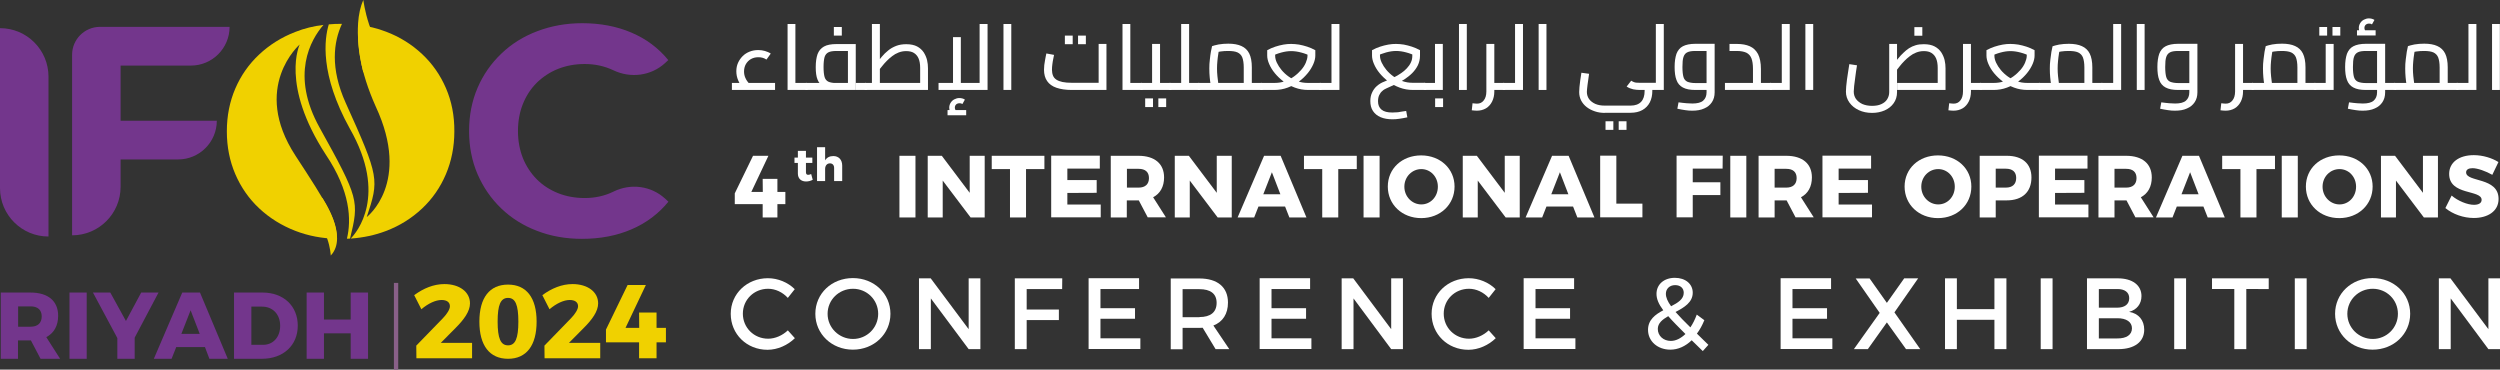 <?xml version="1.0" encoding="utf-8"?>
<!-- Generator: Adobe Illustrator 25.2.3, SVG Export Plug-In . SVG Version: 6.00 Build 0)  -->
<svg version="1.2" baseProfile="tiny" id="Layer_1" xmlns="http://www.w3.org/2000/svg" xmlns:xlink="http://www.w3.org/1999/xlink"
	 x="0px" y="0px" viewBox="0 0 1917.6 283.5" overflow="visible" xml:space="preserve">
<rect x="0" y="0" width="1917.6" height="283.5" fill="#333333" stroke="none"/>
<g>
	<g>
		<g>
			<path fill="#73368C" d="M0,144.3V21.6c20.6,0,37.2,16.7,37.2,37.2v122.6C16.7,181.5,0,164.8,0,144.3"/>
			<path fill="#73368C" d="M55.3,180.5L55.3,180.5V42c0-11.8,9.6-21.4,21.4-21.4h99.4c0,16.4-13.3,29.7-29.7,29.7H92.5v93
				C92.5,163.8,75.9,180.5,55.3,180.5 M89.6,92.6h76.7c0,16.4-13.3,29.7-29.7,29.7h-47V92.6z"/>
			<path fill="#73368C" d="M446.4,183.2c-12.3,0-23.8-2-34.4-6.1c-10.6-4-19.8-9.8-27.5-17.2c-7.8-7.5-13.8-16.2-18.2-26.3
				c-4.3-10-6.5-21.1-6.5-33.1c0-12,2.2-23.1,6.5-33.1c4.3-10,10.4-18.8,18.3-26.3c7.8-7.5,17-13.2,27.6-17.2
				c10.6-4,22-6.1,34.4-6.1c13.9,0,26.4,2.4,37.7,7.2c11.3,4.8,20.7,11.8,28.3,21.1l-2.5,2.3c-10.7,9.8-26.3,11.8-39.4,5.6
				c-0.1,0-0.1-0.1-0.2-0.1c-6.8-3.2-14.1-4.8-22-4.8c-7.5,0-14.3,1.3-20.6,3.8c-6.2,2.5-11.6,6.1-16.2,10.6
				c-4.6,4.6-8.1,10-10.6,16.2c-2.5,6.2-3.8,13.2-3.8,20.8c0,7.6,1.3,14.5,3.8,20.8c2.5,6.2,6.1,11.6,10.6,16.2
				c4.6,4.6,10,8.1,16.2,10.6c6.2,2.5,13.1,3.8,20.6,3.8c7.9,0,15.3-1.6,22-4.9c0.1,0,0.1-0.1,0.2-0.1c13.1-6.4,28.6-4.4,39.4,5.4
				l2.6,2.4c-7.6,9.3-17.1,16.4-28.3,21.2C473.1,180.8,460.4,183.2,446.4,183.2"/>
			<g>
				<path fill="#F0D100" d="M226.7,119.5c-34.4-52.6,3.2-85.4,3.2-85.4s-15,30.7,20,84.5c18.9,28.1,19.7,50,16.2,64.5
					c0.8,0,1.6-0.1,2.4-0.1c7-28.8,6.9-30.6-23.4-85.2c-22.4-40.4-6.8-67.3,3-78.7c-7.6,0.9-14.8,2.7-21.6,5.4
					c-10.6,4.1-19.8,9.9-27.7,17.3c-7.9,7.4-14,16.1-18.3,26.1c-4.3,10-6.5,20.9-6.5,32.9c0,11.8,2.2,22.8,6.5,32.8
					c4.3,10,10.4,18.8,18.3,26.2c7.9,7.4,17.2,13.2,27.8,17.3c9.8,3.8,20.4,5.8,31.8,6.1C258.4,168.7,251.4,157.3,226.7,119.5"/>
				<path fill="#F0D100" d="M342.1,67.7c-4.3-10-10.4-18.8-18.3-26.2c-7.9-7.4-17.1-13.2-27.7-17.2c-6.7-2.6-13.8-4.3-21.3-5.2
					c-1.1,14.3,1.1,35.1,13.4,62.6c27.4,58.7-6.9,84.8-6.9,84.8c9.5-28.7,9.8-30.2-16.1-87.5c-12.1-26.8-9.3-46.9-2.9-60.7
					c-0.3,0-0.6,0-1,0c-3.1,0-6.1,0.1-9.1,0.4c-3.4,11.1-7,38.2,16.1,79.9c29.4,51.4,5.2,79.8,0.7,84.4c9.6-0.7,18.6-2.6,27-5.8
					c10.6-4,19.8-9.8,27.7-17.2c7.9-7.4,14-16.2,18.3-26.3c4.3-10.1,6.5-21.1,6.5-32.9C348.6,88.7,346.4,77.7,342.1,67.7"/>
				<path fill="#F0D100" d="M278.7,55.5c0,0-9.5-34.6,0-55.5c0,0,3.9,33.5,23.4,48.8"/>
				<path fill="#F0D100" d="M247.2,151.8c0,0,20.4,29.6,6.5,44.2c0,0-0.7-23.7-20.9-36.3"/>
			</g>
		</g>
		<g>
			<line fill="none" stroke="#896088" stroke-width="3.304" stroke-miterlimit="10" x1="303.8" y1="217" x2="303.8" y2="283.5"/>
			<g>
				<path fill="#73368C" d="M31.1,275.2l-7.4-14.1h-0.3h-9.6v14.1H0.6v-50.8h22.8c13.5,0,21.2,6.5,21.2,17.8
					c0,7.7-3.2,13.3-9.1,16.4l10.6,16.6H31.1z M13.9,250.6h9.6c5.4,0,8.5-2.8,8.5-7.9c0-5-3.1-7.7-8.5-7.7h-9.6V250.6z"/>
				<path fill="#73368C" d="M66.5,224.4v50.8H53.3v-50.8H66.5z"/>
				<path fill="#73368C" d="M103.3,259v16.2H90v-15.9l-18.7-34.9h13.3l12,21.8l11.7-21.8h13.3L103.3,259z"/>
				<path fill="#73368C" d="M157.2,266.2h-22l-3.6,9H118l21.8-50.8h13.6l21.3,50.8h-14.1L157.2,266.2z M153.2,256.1l-7-18.1
					l-7.1,18.1H153.2z"/>
				<path fill="#73368C" d="M228.4,249.8c0,15.1-11.1,25.4-27.5,25.4h-21.4v-50.8h21.9C217.5,224.4,228.4,234.7,228.4,249.8z
					 M214.9,249.9c0-8.8-5.7-14.7-13.8-14.7h-8.3v29.3h9C209.5,264.5,214.9,258.6,214.9,249.9z"/>
				<path fill="#73368C" d="M248.5,224.4v20.7H269v-20.7h13.3v50.8H269v-19.5h-20.5v19.5h-13.3v-50.8H248.5z"/>
			</g>
			<g>
				<path fill="#F0D100" d="M345.1,234.9c0-3-2.3-4.8-6.4-4.8c-4.6,0-10.3,2.7-15.5,7.1l-5.5-10.8c7.2-5.3,15-8.5,23.2-8.5
					c11.4,0,19.6,5.9,19.6,14.8c0,6.1-4.6,12.4-10.9,18.7L338.1,263h24v11.8h-42.7l-0.1-9.7l20.4-21
					C342.8,240.9,345.1,237.3,345.1,234.9z"/>
				<path fill="#F0D100" d="M411.6,246.7c0,18.3-7.8,28.5-21.9,28.5c-14.2,0-22-10.2-22-28.5s7.8-28.4,22-28.4
					C403.8,218.3,411.6,228.4,411.6,246.7z M381.7,246.7c0,12.8,2.3,18.2,8,18.2c5.6,0,7.9-5.4,7.9-18.2c0-12.9-2.3-18.2-7.9-18.2
					C384,228.5,381.7,233.8,381.7,246.7z"/>
				<path fill="#F0D100" d="M443.4,234.9c0-3-2.3-4.8-6.4-4.8c-4.6,0-10.3,2.7-15.5,7.1l-5.5-10.8c7.2-5.3,15-8.5,23.2-8.5
					c11.4,0,19.6,5.9,19.6,14.8c0,6.1-4.6,12.4-10.9,18.7L436.4,263h24v11.8h-42.7l-0.1-9.7l20.4-21
					C441.1,240.9,443.4,237.3,443.4,234.9z"/>
				<path fill="#F0D100" d="M495.4,218.6l-15.6,32.9h10.5l-0.1-11.8h13.4v11.8h7.2v11.1h-7.2v12.2h-13.4v-12.2h-25.4v-9.8l16.6-34.2
					H495.4z"/>
			</g>
		</g>
	</g>
	<g>
		<g>
			<path fill="#FFFFFF" d="M589.4,119.5l-13.1,27.7h8.8l-0.1-10h11.3v10h6.1v9.4h-6.1v10.2H585v-10.2h-21.4v-8.3l14-28.8H589.4z"/>
			<path fill="#FFFFFF" d="M702.2,119.5v47.3h-12.3v-47.3H702.2z"/>
			<path fill="#FFFFFF" d="M722.4,119.5l21.4,28.4v-28.4h11.5v47.3h-10.8l-21.4-28.3v28.3h-11.5v-47.3H722.4z"/>
			<path fill="#FFFFFF" d="M801.1,119.5v10.2H787v37.1h-12.3v-37.1h-14v-10.2H801.1z"/>
			<path fill="#FFFFFF" d="M843.6,119.5v9.8h-24.9v8.8h22.5v9.8l-22.5,0.1v8.9h25.6v9.8h-38v-47.3H843.6z"/>
			<path fill="#FFFFFF" d="M880.4,166.8l-6.9-13.1h-0.3h-8.9v13.1H852v-47.3h21.2c12.5,0,19.7,6.1,19.7,16.6c0,7.1-3,12.4-8.4,15.2
				l9.8,15.4H880.4z M864.4,143.9h9c5,0,7.9-2.6,7.9-7.3c0-4.7-2.9-7.1-7.9-7.1h-9V143.9z"/>
			<path fill="#FFFFFF" d="M911.9,119.5l21.4,28.4v-28.4h11.5v47.3H934l-21.4-28.3v28.3h-11.5v-47.3H911.9z"/>
			<path fill="#FFFFFF" d="M985.7,158.4h-20.4l-3.3,8.4h-12.7l20.3-47.3h12.7l19.8,47.3H989L985.7,158.4z M982.1,149l-6.5-16.9
				L969,149H982.1z"/>
			<path fill="#FFFFFF" d="M1040.7,119.5v10.2h-14.2v37.1h-12.3v-37.1h-14v-10.2H1040.7z"/>
			<path fill="#FFFFFF" d="M1058.2,119.5v47.3h-12.3v-47.3H1058.2z"/>
			<path fill="#FFFFFF" d="M1115.7,143.1c0,13.8-10.9,24.2-25.6,24.2c-14.6,0-25.6-10.4-25.6-24.2c0-13.8,10.9-23.9,25.6-23.9
				C1104.7,119.2,1115.7,129.4,1115.7,143.1z M1077.2,143.2c0,7.7,6,13.6,13,13.6c7.1,0,12.7-5.9,12.7-13.6s-5.7-13.5-12.7-13.5
				S1077.2,135.5,1077.2,143.2z"/>
			<path fill="#FFFFFF" d="M1132.8,119.5l21.4,28.4v-28.4h11.5v47.3h-10.8l-21.4-28.3v28.3h-11.5v-47.3H1132.8z"/>
			<path fill="#FFFFFF" d="M1206.6,158.4h-20.4l-3.3,8.4h-12.7l20.3-47.3h12.7l19.8,47.3h-13.1L1206.6,158.4z M1203,149l-6.5-16.9
				l-6.6,16.9H1203z"/>
			<path fill="#FFFFFF" d="M1239.8,119.5v36.7h20v10.5h-32.4v-47.3H1239.8z"/>
			<path fill="#FFFFFF" d="M1321.4,119.5l-0.1,9.8h-22.9v10.5h21.2v9.8h-21.2v17.1H1286v-47.3H1321.4z"/>
			<path fill="#FFFFFF" d="M1339.5,119.5v47.3h-12.3v-47.3H1339.5z"/>
			<path fill="#FFFFFF" d="M1377.3,166.8l-6.9-13.1h-0.3h-8.9v13.1h-12.3v-47.3h21.2c12.5,0,19.7,6.1,19.7,16.6
				c0,7.1-3,12.4-8.4,15.2l9.8,15.4H1377.3z M1361.2,143.9h9c5,0,7.9-2.6,7.9-7.3c0-4.7-2.9-7.1-7.9-7.1h-9V143.9z"/>
			<path fill="#FFFFFF" d="M1435.2,119.5v9.8h-24.9v8.8h22.5v9.8l-22.5,0.1v8.9h25.6v9.8h-38v-47.3H1435.2z"/>
			<path fill="#FFFFFF" d="M1512.1,143.1c0,13.8-10.9,24.2-25.6,24.2s-25.6-10.4-25.6-24.2c0-13.8,10.9-23.9,25.6-23.9
				S1512.1,129.4,1512.1,143.1z M1473.7,143.2c0,7.7,6,13.6,13,13.6c7.1,0,12.7-5.9,12.7-13.6s-5.7-13.5-12.7-13.5
				C1479.6,129.7,1473.7,135.5,1473.7,143.2z"/>
			<path fill="#FFFFFF" d="M1558.2,136.1c0,11.1-6.9,17.6-19,17.6h-8.4v13.1h-12.3v-47.3h20.8
				C1551.3,119.5,1558.2,125.6,1558.2,136.1z M1546.5,136.5c0-4.7-2.9-7.1-7.9-7.1h-7.8v14.5h7.8
				C1543.6,143.9,1546.5,141.3,1546.5,136.5z"/>
			<path fill="#FFFFFF" d="M1601.2,119.5v9.8h-24.9v8.8h22.5v9.8l-22.5,0.1v8.9h25.6v9.8h-38v-47.3H1601.2z"/>
			<path fill="#FFFFFF" d="M1638,166.8l-6.9-13.1h-0.3h-8.9v13.1h-12.3v-47.3h21.2c12.5,0,19.7,6.1,19.7,16.6c0,7.1-3,12.4-8.4,15.2
				l9.8,15.4H1638z M1621.9,143.9h9c5,0,7.9-2.6,7.9-7.3c0-4.7-2.9-7.1-7.9-7.1h-9V143.9z"/>
			<path fill="#FFFFFF" d="M1690.1,158.4h-20.4l-3.3,8.4h-12.7l20.3-47.3h12.7l19.8,47.3h-13.1L1690.1,158.4z M1686.4,149l-6.5-16.9
				l-6.6,16.9H1686.4z"/>
			<path fill="#FFFFFF" d="M1745,119.5v10.2h-14.2v37.1h-12.3v-37.1h-14v-10.2H1745z"/>
			<path fill="#FFFFFF" d="M1762.5,119.5v47.3h-12.3v-47.3H1762.5z"/>
			<path fill="#FFFFFF" d="M1819.9,143.1c0,13.8-10.9,24.2-25.6,24.2s-25.6-10.4-25.6-24.2c0-13.8,10.9-23.9,25.6-23.9
				S1819.9,129.4,1819.9,143.1z M1781.5,143.2c0,7.7,6,13.6,13,13.6c7.1,0,12.7-5.9,12.7-13.6s-5.7-13.5-12.7-13.5
				C1787.4,129.7,1781.5,135.5,1781.5,143.2z"/>
			<path fill="#FFFFFF" d="M1837.1,119.5l21.4,28.4v-28.4h11.5v47.3h-10.8l-21.4-28.3v28.3h-11.5v-47.3H1837.1z"/>
			<path fill="#FFFFFF" d="M1896.5,129c-3,0-4.9,1.1-4.9,3.2c0,7.8,24.9,3.4,24.9,20.4c0,9.6-8.5,14.6-19,14.6
				c-7.9,0-16.1-2.9-21.8-7.6l4.8-9.6c4.9,4.2,12.2,7.1,17.1,7.1c3.6,0,5.9-1.3,5.9-3.8c0-8-24.9-3.2-24.9-19.9
				c0-8.8,7.5-14.4,18.9-14.4c6.9,0,14,2.2,18.9,5.3l-4.7,9.8C1906.8,131.3,1900.4,129,1896.5,129z"/>
		</g>
		<g>
			<path fill="#FFFFFF" d="M589.2,221.5c-10.9,0-19.4,8.4-19.4,19.1c0,10.7,8.5,19.2,19.4,19.2c5.4,0,11-2.5,15.1-6.4l5.4,6
				c-5.5,5.4-13.3,8.9-21,8.9c-15.9,0-28.2-12-28.2-27.6c0-15.4,12.5-27.3,28.5-27.3c7.7,0,15.4,3.2,20.6,8.4l-5.3,6.7
				C600.3,224.1,594.7,221.5,589.2,221.5z"/>
			<path fill="#FFFFFF" d="M683,240.7c0,15.5-12.6,27.5-28.8,27.5s-28.8-12-28.8-27.5c0-15.6,12.6-27.4,28.8-27.4
				S683,225.2,683,240.7z M634.8,240.7c0,10.8,8.9,19.3,19.5,19.3c10.6,0,19.3-8.5,19.3-19.3c0-10.8-8.7-19.2-19.3-19.2
				C643.6,221.5,634.8,229.9,634.8,240.7z"/>
			<path fill="#FFFFFF" d="M713.9,213.5l29.1,39v-39h9v54.3h-9L714,228.9v38.9h-9.1v-54.3H713.9z"/>
			<path fill="#FFFFFF" d="M814.8,213.5l-0.1,8.2h-27.2v15.7h24.7v8.1h-24.7v22.3h-9.1v-54.3H814.8z"/>
			<path fill="#FFFFFF" d="M873.7,213.5v8.2h-29.6v14.7h26.5v8.1h-26.5v15h30.6v8.2H835v-54.3H873.7z"/>
			<path fill="#FFFFFF" d="M932.4,267.8l-9.9-16.4c-0.8,0.1-1.6,0.1-2.5,0.1h-12.9v16.4h-9.1v-54.3h22c13.9,0,21.9,6.7,21.9,18.5
				c0,8.7-4,14.8-11.2,17.6l12.2,18.1H932.4z M920,243.2c8.4,0,13.2-3.6,13.2-10.9c0-7.1-4.8-10.5-13.2-10.5h-12.9v21.5H920z"/>
			<path fill="#FFFFFF" d="M1004.9,213.5v8.2h-29.6v14.7h26.5v8.1h-26.5v15h30.6v8.2h-39.7v-54.3H1004.9z"/>
			<path fill="#FFFFFF" d="M1038,213.5l29.1,39v-39h9v54.3h-9l-28.9-38.9v38.9h-9.1v-54.3H1038z"/>
			<path fill="#FFFFFF" d="M1126.8,221.5c-10.9,0-19.4,8.4-19.4,19.1c0,10.7,8.5,19.2,19.4,19.2c5.4,0,11-2.5,15.1-6.4l5.4,6
				c-5.5,5.4-13.3,8.9-21,8.9c-15.9,0-28.2-12-28.2-27.6c0-15.4,12.5-27.3,28.5-27.3c7.7,0,15.4,3.2,20.6,8.4l-5.3,6.7
				C1137.9,224.1,1132.3,221.5,1126.8,221.5z"/>
			<path fill="#FFFFFF" d="M1207.4,213.5v8.2h-29.6v14.7h26.5v8.1h-26.5v15h30.6v8.2h-39.7v-54.3H1207.4z"/>
			<path fill="#FFFFFF" d="M1306.1,269.3c-3-3-5.9-5.7-8.5-8.3c-4.8,4.6-10.4,7.2-16.4,7.2c-9.7,0-17.1-6.4-17.1-15.2
				c0-7.7,5.6-11.8,11.7-15c-3.6-4.8-5.2-8.7-5.2-12.6c0-7.2,5.7-12.3,14.1-12.3c8.1,0,13.7,4.7,13.7,11.4c0,7.4-6.5,11.3-13.2,14.8
				c2.9,3.3,6.7,7.2,11.4,11.8c1.9-2.8,3.5-6,4.9-9.8l5.8,4.3c-1.6,3.9-3.5,7.4-5.7,10.3l8.8,8.6L1306.1,269.3z M1292.8,256.2
				c-5.4-5.4-9.8-9.8-13.2-13.7c-4.5,2.6-8,5.4-8,9.8c0,5.4,4.4,9.2,10,9.2C1285.5,261.5,1289.3,259.5,1292.8,256.2z M1281.8,234.9
				c5.3-2.7,9.7-5.5,9.7-10.3c0-3.6-2.6-5.9-6.6-5.9c-4.3,0-7.1,2.9-7.1,6.6C1277.8,228.2,1279.1,231.2,1281.8,234.9z"/>
			<path fill="#FFFFFF" d="M1404.5,213.5v8.2h-29.6v14.7h26.5v8.1h-26.5v15h30.6v8.2h-39.7v-54.3H1404.5z"/>
			<path fill="#FFFFFF" d="M1434,213.5l13.3,18.8l13.3-18.8h10.7l-18.2,26.1l19.8,28.2h-10.9l-14.7-20.5l-14.6,20.5H1422l19.8-27.8
				l-18.4-26.4H1434z"/>
			<path fill="#FFFFFF" d="M1501,213.5v23.6h28.8v-23.6h9.2v54.3h-9.2v-22.5H1501v22.5h-9.1v-54.3H1501z"/>
			<path fill="#FFFFFF" d="M1574.4,213.5v54.3h-9.1v-54.3H1574.4z"/>
			<path fill="#FFFFFF" d="M1642.6,227.1c0,6-3.6,10.6-9.5,12.1c7.3,1.2,11.6,6.4,11.6,13.7c0,9.3-7.5,14.9-19.8,14.9h-24.1v-54.3
				h23.6C1635.6,213.5,1642.6,218.7,1642.6,227.1z M1633.2,228.7c0-4.5-3.5-7.1-9.3-7h-14V236h14
				C1629.7,236,1633.2,233.4,1633.2,228.7z M1635.3,251.8c0-4.8-4.3-7.8-11.4-7.7h-14v15.5h14
				C1631.1,259.7,1635.3,256.8,1635.3,251.8z"/>
			<path fill="#FFFFFF" d="M1676.8,213.5v54.3h-9.1v-54.3H1676.8z"/>
			<path fill="#FFFFFF" d="M1740.2,213.5v8.2H1723v46.1h-9.2v-46.1h-17.1v-8.2H1740.2z"/>
			<path fill="#FFFFFF" d="M1769.3,213.5v54.3h-9.1v-54.3H1769.3z"/>
			<path fill="#FFFFFF" d="M1848.7,240.7c0,15.5-12.6,27.5-28.8,27.5c-16.2,0-28.8-12-28.8-27.5c0-15.6,12.6-27.4,28.8-27.4
				C1836.1,213.3,1848.7,225.2,1848.7,240.7z M1800.5,240.7c0,10.8,8.9,19.3,19.5,19.3s19.3-8.5,19.3-19.3
				c0-10.8-8.7-19.2-19.3-19.2C1809.3,221.5,1800.5,229.9,1800.5,240.7z"/>
			<path fill="#FFFFFF" d="M1879.6,213.5l29.1,39v-39h9v54.3h-9l-28.9-38.9v38.9h-9.1v-54.3H1879.6z"/>
		</g>
		<g>
			<path fill="#FFFFFF" d="M561.4,69v-5.4h33.1V69H561.4z M570.4,68c-1.9-2.1-3.3-4.2-4.2-6.4c-0.9-2.1-1.4-4.4-1.4-6.9
				c0-2.4,0.4-4.5,1.3-6.5c0.9-2,2.1-3.7,3.6-5.2c1.5-1.5,3.3-2.6,5.3-3.4c2-0.8,4.2-1.2,6.6-1.2c1.7,0,3.4,0.2,5.1,0.7
				c1.6,0.5,3.2,1.1,4.5,2l-3.3,4.6c-1-0.7-2-1.1-3-1.4c-1-0.3-2.1-0.4-3.3-0.4c-2.1,0-4,0.5-5.6,1.4c-1.6,0.9-2.9,2.2-3.9,3.9
				c-0.9,1.6-1.4,3.5-1.4,5.6c0,1.7,0.3,3.3,1,4.9c0.7,1.6,1.7,3.1,3.1,4.7L570.4,68z"/>
			<path fill="#FFFFFF" d="M604.1,69V18.4h6V69H604.1z M610.1,69v-5.4h8.6V69H610.1z M618.6,69v-5.4c0.3,0,0.5,0.1,0.7,0.2
				s0.3,0.3,0.4,0.5c0.1,0.2,0.2,0.5,0.2,0.8c0,0.3,0.1,0.7,0.1,1.1c0,0.4,0,0.8-0.1,1.2c0,0.4-0.1,0.7-0.2,0.9
				c-0.1,0.2-0.2,0.4-0.4,0.5C619.2,69,618.9,69,618.6,69z"/>
			<path fill="#FFFFFF" d="M618.6,69c-0.3,0-0.5-0.1-0.7-0.2c-0.2-0.1-0.3-0.3-0.4-0.5c-0.1-0.2-0.2-0.5-0.2-0.9
				c0-0.4-0.1-0.7-0.1-1.2c0-0.6,0-1,0.1-1.4c0.1-0.4,0.2-0.7,0.4-0.9c0.2-0.2,0.5-0.4,0.9-0.4V69z M618.6,69v-5.4H654l-3.6,3V36.8
				l2.8,2.3h-11.6c-2.6,0-4.7,0.3-6.1,1s-2.4,1.8-3,3.6c-0.5,1.8-0.8,4.3-0.8,7.7c0,3.4,0.3,6,0.8,7.7c0.5,1.7,1.5,2.9,3,3.6
				c1.4,0.6,3.5,1,6.1,1v4.1c-4.1,0-7.2-0.5-9.6-1.6c-2.3-1-4-2.7-4.9-5.1c-1-2.4-1.4-5.6-1.4-9.6c0-4.1,0.5-7.4,1.4-10
				c1-2.6,2.6-4.5,4.9-5.8s5.5-1.9,9.6-1.9h14.8V69H618.6z M639.6,27.3v-6.6h6.1v6.6H639.6z M656.5,69v-5.4h7.6V69H656.5z M664.1,69
				v-5.4c0.3,0,0.5,0.1,0.7,0.2c0.2,0.1,0.3,0.3,0.4,0.5c0.1,0.2,0.2,0.5,0.2,0.8c0,0.3,0.1,0.7,0.1,1.1c0,0.4,0,0.8-0.1,1.2
				c0,0.4-0.1,0.7-0.2,0.9c-0.1,0.2-0.2,0.4-0.4,0.5C664.6,69,664.4,69,664.1,69z"/>
			<path fill="#FFFFFF" d="M664.1,69c-0.3,0-0.5-0.1-0.7-0.2c-0.2-0.1-0.3-0.3-0.4-0.5c-0.1-0.2-0.2-0.5-0.2-0.9
				c0-0.4-0.1-0.7-0.1-1.2c0-0.6,0-1,0.1-1.4c0.1-0.4,0.2-0.7,0.4-0.9c0.2-0.2,0.5-0.4,0.9-0.4V69z M664.1,69v-5.4h47.2l-5.5,4.9
				V52.1c0-2.9-0.4-5.3-1.2-7.2c-0.8-1.9-2-3.3-3.6-4.3c-1.6-1-3.6-1.4-6-1.4c-2.1,0-4,0.4-5.8,1.1c-1.8,0.7-3.4,1.6-4.9,2.8
				c-1.5,1.1-2.9,2.4-4.2,3.7c-1.3,1.3-2.5,2.7-3.6,4.1c-1.1,1.4-2.1,2.6-3,3.7l-1.8-5.3c1.5-1.9,3-3.8,4.6-5.7
				c1.5-1.8,3.2-3.5,5-4.9c1.8-1.5,3.8-2.6,6.1-3.5c2.3-0.9,4.9-1.3,7.8-1.3c3.3,0,6.1,0.6,8.2,1.7c2.1,1.1,3.8,2.6,5.1,4.5
				c1.2,1.9,2.1,3.9,2.6,6c0.5,2.1,0.7,4.3,0.7,6.3V69H664.1z M668.8,63.6V18.4h6.1v45.2H668.8z"/>
			<path fill="#FFFFFF" d="M719.9,69v-5.4h34.8l-3.3,3.4V18.4h6.1V69H719.9z M726.8,88.4v-4h14.3v4H726.8z M730.5,88.3
				c-0.8-0.9-1.3-1.9-1.8-2.8c-0.4-0.9-0.6-1.9-0.6-2.9c0-1.4,0.4-2.7,1.1-3.8c0.7-1.1,1.6-2,2.8-2.6c1.2-0.6,2.4-1,3.8-1
				c0.8,0,1.5,0.1,2.3,0.3c0.8,0.2,1.4,0.5,2,0.9l-1.9,3.4c-0.4-0.2-0.7-0.4-1.1-0.5c-0.4-0.1-0.7-0.1-1.1-0.1
				c-1.1,0-1.9,0.3-2.6,0.9c-0.6,0.6-1,1.4-1,2.4c0,0.6,0.1,1.1,0.4,1.7c0.3,0.6,0.6,1.2,1.2,1.8L730.5,88.3z M731,63.6V28.5h6v35.1
				H731z"/>
			<path fill="#FFFFFF" d="M769.7,69V18.4h6V69H769.7z"/>
			<path fill="#FFFFFF" d="M822.1,69c-4.7,0-8.6-0.6-11.8-1.7c-3.2-1.1-5.5-2.8-7.1-5.1c-1.6-2.3-2.4-5.2-2.4-8.7
				c0-1.1,0.1-2.3,0.2-3.6c0.2-1.3,0.4-2.6,0.6-3.8c0.2-1.2,0.4-2.3,0.6-3.2c0.2-0.9,0.3-1.5,0.4-1.9l5.9,1.1
				c-0.1,0.7-0.3,1.7-0.6,3c-0.3,1.3-0.5,2.7-0.7,4.2c-0.2,1.5-0.3,2.9-0.3,4.2c0,1.7,0.3,3.3,0.8,4.5c0.5,1.3,1.4,2.3,2.6,3.1
				c1.2,0.8,2.8,1.4,4.7,1.8c2,0.4,4.3,0.6,7.1,0.6h20.6V33.7h6V69H822.1z M816.8,33.9v-6.6h6v6.6H816.8z M826.9,33.9v-6.6h6v6.6
				H826.9z"/>
			<path fill="#FFFFFF" d="M861,69V18.4h6V69H861z M867,69v-5.4h8.6V69H867z M875.6,69v-5.4c0.3,0,0.5,0.1,0.7,0.2s0.3,0.3,0.4,0.5
				c0.1,0.2,0.2,0.5,0.2,0.8c0,0.3,0.1,0.7,0.1,1.1c0,0.4,0,0.8-0.1,1.2c0,0.4-0.1,0.7-0.2,0.9c-0.1,0.2-0.2,0.4-0.4,0.5
				C876.1,69,875.9,69,875.6,69z"/>
			<path fill="#FFFFFF" d="M875.6,69c-0.3,0-0.5-0.1-0.7-0.2c-0.2-0.1-0.3-0.3-0.4-0.5c-0.1-0.2-0.2-0.5-0.2-0.9
				c0-0.4-0.1-0.7-0.1-1.2c0-0.6,0-1,0.1-1.4c0.1-0.4,0.2-0.7,0.4-0.9s0.5-0.4,0.9-0.4V69z M875.6,69v-5.4h11.1l-3,2.4V33.7h6.1V69
				H875.6z M878.4,82.1v-6.6h6v6.6H878.4z M888.5,82.1v-6.6h6v6.6H888.5z M889.8,69v-5.4h7.8V69H889.8z M897.6,69v-5.4
				c0.3,0,0.5,0.1,0.7,0.2c0.2,0.1,0.3,0.3,0.4,0.5c0.1,0.2,0.2,0.5,0.2,0.8c0,0.3,0.1,0.7,0.1,1.1c0,0.4,0,0.8-0.1,1.2
				c0,0.4-0.1,0.7-0.2,0.9c-0.1,0.2-0.2,0.4-0.4,0.5C898.1,69,897.8,69,897.6,69z"/>
			<path fill="#FFFFFF" d="M897.6,69c-0.3,0-0.5-0.1-0.7-0.2c-0.2-0.1-0.3-0.3-0.4-0.5c-0.1-0.2-0.2-0.5-0.2-0.9
				c0-0.4-0.1-0.7-0.1-1.2c0-0.6,0-1,0.1-1.4c0.1-0.4,0.2-0.7,0.4-0.9c0.2-0.2,0.5-0.4,0.9-0.4V69z M897.6,69v-5.4h8.5V69H897.6z
				 M906,69V18.4h6.1V69H906z M912.1,69v-5.4h7.6V69H912.1z M919.7,69v-5.4c0.3,0,0.5,0.1,0.7,0.2c0.2,0.1,0.3,0.3,0.4,0.5
				c0.1,0.2,0.2,0.5,0.2,0.8s0.1,0.7,0.1,1.1c0,0.4,0,0.8-0.1,1.2c0,0.4-0.1,0.7-0.2,0.9c-0.1,0.2-0.2,0.4-0.4,0.5
				C920.2,69,920,69,919.7,69z"/>
			<path fill="#FFFFFF" d="M919.7,69c-0.3,0-0.5-0.1-0.7-0.2c-0.2-0.1-0.3-0.3-0.4-0.5c-0.1-0.2-0.2-0.5-0.2-0.9
				c0-0.4-0.1-0.7-0.1-1.2c0-0.6,0-1,0.1-1.4c0.1-0.4,0.2-0.7,0.4-0.9c0.2-0.2,0.5-0.4,0.9-0.4V69z M919.7,69v-5.4h38.4l-4.1,3V51.7
				c0-3.2-0.4-5.7-1.1-7.6c-0.7-1.8-2-3.1-3.7-3.9c-1.8-0.8-4.2-1.1-7.2-1.1c-2,0-3.9,0.1-5.9,0.4c-1.9,0.3-3.4,0.6-4.5,1.1l3.7-3.7
				c-0.3,1.1-0.6,2.6-0.8,4.3c-0.3,1.7-0.5,3.6-0.7,5.5c-0.2,2-0.3,3.9-0.3,5.8c0,2,0.1,3.9,0.3,5.9c0.2,1.9,0.4,3.6,0.6,5
				c0.2,1.4,0.4,2.4,0.6,2.9l-5.7,1.6c-0.2-0.6-0.4-1.7-0.7-3.2c-0.3-1.5-0.5-3.3-0.7-5.4c-0.2-2.1-0.3-4.4-0.3-6.8
				c0-2.3,0.1-4.6,0.4-6.8c0.2-2.2,0.5-4.2,0.8-6c0.3-1.8,0.6-3.2,0.9-4.3c1-0.4,2.7-0.8,5-1.3c2.3-0.4,4.8-0.6,7.5-0.6
				c4,0,7.4,0.6,10,1.8c2.7,1.2,4.7,3.1,6,5.7s2,6.2,2,10.6V69H919.7z M960,69v-5.4h7.6V69H960z M967.6,69v-5.4
				c0.3,0,0.5,0.1,0.7,0.2c0.2,0.1,0.3,0.3,0.4,0.5c0.1,0.2,0.2,0.5,0.2,0.8c0,0.3,0.1,0.7,0.1,1.1c0,0.4,0,0.8-0.1,1.2
				c0,0.4-0.1,0.7-0.2,0.9c-0.1,0.2-0.2,0.4-0.4,0.5C968.1,69,967.9,69,967.6,69z"/>
			<path fill="#FFFFFF" d="M967.6,69c-0.3,0-0.5-0.1-0.7-0.2c-0.2-0.1-0.3-0.3-0.4-0.5c-0.1-0.2-0.2-0.5-0.2-0.9
				c0-0.4-0.1-0.7-0.1-1.2c0-0.6,0-1,0.1-1.4c0.1-0.4,0.2-0.7,0.4-0.9c0.2-0.2,0.5-0.4,0.9-0.4V69z M967.6,69v-5.4h10.2
				c2.7,0,5.3-0.4,7.8-1.3c2.5-0.9,4.8-2.1,6.9-3.6c2.1-1.5,3.9-3.2,5.5-5c1.6-1.8,2.8-3.7,3.6-5.6c0.8-1.9,1.3-3.7,1.3-5.3v-4.3
				l3.2,4.9c-2.7-1.4-5.3-2.4-8-3.1c-2.6-0.7-5.2-1.1-7.7-1.1c-2.5,0-5,0.4-7.6,1.1c-2.6,0.7-5.3,1.7-7.9,3.1l3.2-4.9v4.3
				c0,1.6,0.4,3.4,1.3,5.3c0.9,1.9,2.1,3.8,3.6,5.6c1.5,1.8,3.3,3.5,5.4,5c2.1,1.5,4.4,2.7,6.9,3.6c2.5,0.9,5.1,1.3,7.8,1.3h9.8V69
				h-9.4c-3.7,0-7.1-0.6-10.3-1.8c-3.2-1.2-6.1-2.7-8.7-4.7c-2.6-2-4.8-4.1-6.7-6.4c-1.9-2.3-3.3-4.7-4.3-7c-1-2.3-1.5-4.5-1.5-6.4
				v-4.2c2-1.1,4.1-2,6.2-2.7c2.1-0.7,4.2-1.2,6.3-1.6c2.1-0.4,4.1-0.5,5.9-0.5c1.9,0,3.9,0.2,6,0.5c2.1,0.4,4.2,0.9,6.3,1.6
				c2.1,0.7,4.2,1.6,6.2,2.7v4.2c0,1.9-0.5,4.1-1.5,6.4c-1,2.3-2.4,4.7-4.3,7c-1.9,2.3-4.1,4.5-6.7,6.4c-2.6,2-5.5,3.5-8.7,4.7
				c-3.2,1.2-6.6,1.8-10.3,1.8H967.6z M1012.8,69v-5.4c0.3,0,0.5,0.1,0.7,0.2c0.2,0.1,0.3,0.3,0.4,0.5c0.1,0.2,0.2,0.5,0.2,0.8
				c0,0.3,0.1,0.7,0.1,1.1c0,0.4,0,0.8-0.1,1.2c0,0.4-0.1,0.7-0.2,0.9c-0.1,0.2-0.2,0.4-0.4,0.5C1013.4,69,1013.1,69,1012.8,69z"/>
			<path fill="#FFFFFF" d="M1012.8,69c-0.3,0-0.5-0.1-0.7-0.2c-0.2-0.1-0.3-0.3-0.4-0.5c-0.1-0.2-0.2-0.5-0.2-0.9
				c0-0.4-0.1-0.7-0.1-1.2c0-0.6,0-1,0.1-1.4c0.1-0.4,0.2-0.7,0.4-0.9c0.2-0.2,0.5-0.4,0.9-0.4V69z M1012.8,69v-5.4h8.5V69H1012.8z
				 M1021.3,69V18.4h6.1V69H1021.3z"/>
			<path fill="#FFFFFF" d="M1078.6,85.1l0.9,4.9c-2.2,0.5-4.3,0.8-6.1,1.1c-1.9,0.3-3.6,0.4-5.3,0.4c-3.5,0-6.5-0.5-9.1-1.6
				c-2.6-1.1-4.5-2.7-5.9-4.8c-1.4-2.1-2-4.7-2-7.6c0-2.3,0.4-4.5,1.3-6.4c0.9-2,2.1-3.7,3.7-5.1c1.6-1.4,3.5-2.6,5.7-3.4l2.1-0.9
				c1.7-0.7,3.5-1.5,5.4-2.4c1.8-0.9,3.6-1.9,5.3-3.1c1.7-1.1,3.2-2.4,4.5-3.8c1.3-1.4,2.4-2.9,3.1-4.5c0.8-1.6,1.1-3.3,1.1-5.2
				v-4.3l3.3,4.9c-2.7-1.4-5.3-2.4-8-3.1c-2.6-0.7-5.2-1.1-7.7-1.1c-2.5,0-5,0.4-7.6,1.1c-2.6,0.7-5.3,1.7-8,3.1l3.2-4.9v4.3
				c0,1.6,0.4,3.4,1.3,5.3c0.9,1.9,2.1,3.8,3.6,5.6c1.5,1.8,3.3,3.5,5.4,5c2.1,1.5,4.4,2.7,6.9,3.6c2.5,0.9,5.1,1.3,7.8,1.3h9.6V69
				h-9.2c-3.7,0-7.1-0.6-10.3-1.8c-3.2-1.2-6.1-2.7-8.7-4.7c-2.6-2-4.8-4.1-6.7-6.4c-1.9-2.3-3.3-4.7-4.3-7c-1-2.3-1.5-4.5-1.5-6.4
				v-4.2c2-1.1,4.1-2,6.2-2.7c2.1-0.7,4.2-1.2,6.3-1.6c2.1-0.4,4.1-0.5,5.9-0.5c2,0,4,0.2,6,0.5c2,0.4,4.1,0.9,6.2,1.6
				c2.1,0.7,4.2,1.6,6.2,2.7v4.2c0,2.7-0.6,5.2-1.7,7.5c-1.1,2.2-2.6,4.2-4.4,6c-1.8,1.8-3.8,3.3-5.9,4.7c-2.1,1.3-4.2,2.5-6.3,3.5
				c-0.4,0.2-1,0.4-1.8,0.8c-0.8,0.3-1.6,0.7-2.4,1.1c-0.8,0.4-1.5,0.7-2.2,1c-0.6,0.3-1,0.4-1.1,0.5c-1.1,0.5-2.2,1.1-3.1,2
				c-1,0.8-1.8,1.9-2.4,3.2c-0.6,1.3-0.9,2.8-0.9,4.7c0,2.8,0.9,4.9,2.7,6.4c1.8,1.5,4.5,2.2,8.3,2.2c1.1,0,2.6-0.1,4.3-0.2
				C1074.1,85.7,1076.2,85.5,1078.6,85.1z M1093.1,69v-5.4c0.3,0,0.5,0.1,0.7,0.2c0.2,0.1,0.3,0.3,0.4,0.5c0.1,0.2,0.2,0.5,0.2,0.8
				c0,0.3,0.1,0.7,0.1,1.1c0,0.4,0,0.8-0.1,1.2c0,0.4-0.1,0.7-0.2,0.9c-0.1,0.2-0.2,0.4-0.4,0.5C1093.6,69,1093.4,69,1093.1,69z"/>
			<path fill="#FFFFFF" d="M1093.1,69c-0.3,0-0.5-0.1-0.7-0.2c-0.2-0.1-0.3-0.3-0.4-0.5c-0.1-0.2-0.2-0.5-0.2-0.9
				c0-0.4-0.1-0.7-0.1-1.2c0-0.6,0-1,0.1-1.4c0.1-0.4,0.2-0.7,0.4-0.9c0.2-0.2,0.5-0.4,0.9-0.4V69z M1093.1,69v-5.4h10.5l-2.9,2.4
				V33.7h6V69H1093.1z M1100.8,82.1v-6.6h6.1v6.6H1100.8z"/>
			<path fill="#FFFFFF" d="M1119.1,69V18.4h6V69H1119.1z"/>
			<path fill="#FFFFFF" d="M1132.8,84.9c-0.6,0-1.3,0-1.9-0.1c-0.7-0.1-1.4-0.1-2-0.2l0.6-5.4c0.7,0,1.3,0.1,1.9,0.2
				c0.6,0.1,1.1,0.1,1.5,0.1c2.2,0,3.9-0.8,5.2-2.5c1.3-1.6,2-3.9,2-6.9V33.7h6.1v36.5c0,2.9-0.6,5.5-1.7,7.7
				c-1.1,2.2-2.7,4-4.7,5.2C1137.7,84.3,1135.4,84.9,1132.8,84.9z M1144.6,69v-5.4h9V69H1144.6z M1153.6,69v-5.4
				c0.3,0,0.5,0.1,0.7,0.2c0.2,0.1,0.3,0.3,0.4,0.5c0.1,0.2,0.2,0.5,0.2,0.8c0,0.3,0.1,0.7,0.1,1.1c0,0.4,0,0.8-0.1,1.2
				c0,0.4-0.1,0.7-0.2,0.9c-0.1,0.2-0.2,0.4-0.4,0.5C1154.2,69,1153.9,69,1153.6,69z"/>
			<path fill="#FFFFFF" d="M1153.6,69c-0.3,0-0.5-0.1-0.7-0.2c-0.2-0.1-0.3-0.3-0.4-0.5c-0.1-0.2-0.2-0.5-0.2-0.9
				c0-0.4-0.1-0.7-0.1-1.2c0-0.6,0-1,0.1-1.4c0.1-0.4,0.2-0.7,0.4-0.9s0.5-0.4,0.9-0.4V69z M1153.6,69v-5.4h8.5V69H1153.6z
				 M1162.1,69V18.4h6.1V69H1162.1z"/>
			<path fill="#FFFFFF" d="M1180.2,69V18.4h6V69H1180.2z"/>
			<path fill="#FFFFFF" d="M1231,86.6c-2.8,0-5.4-0.4-7.7-1.2c-2.4-0.8-4.5-1.9-6.3-3.3c-1.8-1.4-3.2-3.1-4.2-5
				c-1-2-1.5-4.1-1.5-6.5c0-0.9,0.1-2.2,0.2-3.7c0.2-1.5,0.4-3.3,0.6-5.2c0.3-1.9,0.6-3.9,0.9-5.9l5.9,0.8c-0.5,3.1-0.9,5.9-1.2,8.5
				c-0.3,2.5-0.5,4.4-0.5,5.4c0,2.1,0.6,3.9,1.7,5.5c1.2,1.6,2.8,2.8,4.8,3.7c2.1,0.9,4.4,1.3,7.1,1.3h20c3.5,0,6.2-1,8-2.9
				c1.8-1.9,2.7-4.7,2.7-8.4v-2.4h5.9v2.5c0,3.2-0.6,6.1-1.9,8.7c-1.3,2.5-3.2,4.5-5.7,5.9c-2.5,1.4-5.5,2.1-9.1,2.1H1231z
				 M1231.5,99.6v-6.6h6v6.6H1231.5z M1241.6,99.6v-6.6h6v6.6H1241.6z M1257.7,69c-1.7,0-3.3-0.2-5-0.5c-1.7-0.4-3.3-1-5-2.1
				l3.5-4.5c0.7,0.4,1.3,0.8,1.9,1c0.6,0.3,1.3,0.4,2,0.5c0.7,0.1,1.6,0.1,2.6,0.1h13.7V69H1257.7z M1261.6,69
				c-0.3,0-0.5-0.1-0.7-0.2c-0.2-0.1-0.3-0.3-0.4-0.5c-0.1-0.2-0.2-0.5-0.2-0.9c0-0.4-0.1-0.7-0.1-1.2c0-0.6,0-1,0.1-1.4
				c0.1-0.4,0.2-0.7,0.4-0.9c0.2-0.2,0.5-0.4,0.9-0.4V69z M1261.6,69v-5.4h8.5V69H1261.6z M1270.1,69V18.4h6.1V69H1270.1z
				 M1271.5,69v-5.4c0.3,0,0.5,0.1,0.7,0.2c0.2,0.1,0.3,0.3,0.4,0.5c0.1,0.2,0.2,0.5,0.2,0.8c0,0.3,0.1,0.7,0.1,1.1
				c0,0.4,0,0.8-0.1,1.2c0,0.4-0.1,0.7-0.2,0.9c-0.1,0.2-0.2,0.4-0.4,0.5C1272,69,1271.7,69,1271.5,69z"/>
			<path fill="#FFFFFF" d="M1298,84.9c-1.7,0-3.5-0.1-5.3-0.4c-1.9-0.3-3.9-0.6-6.1-1.1l0.9-4.9c2.5,0.3,4.6,0.6,6.3,0.7
				s3.1,0.2,4.3,0.2c3.8,0,6.6-0.7,8.3-2.2c1.7-1.5,2.6-3.6,2.6-6.4V37.3l2.8,1.8h-11.5c-2.6,0-4.6,0.3-6,1c-1.4,0.6-2.4,1.8-3,3.6
				c-0.6,1.7-0.8,4.3-0.8,7.7s0.3,6,0.8,7.7c0.5,1.7,1.5,2.9,3,3.6c1.5,0.6,3.5,1,6.1,1h8.8V69h-8.8c-4.1,0-7.2-0.6-9.6-1.9
				c-2.3-1.2-4-3.2-4.9-5.8c-1-2.6-1.4-5.9-1.4-10c0-4,0.5-7.3,1.4-10c1-2.6,2.6-4.6,4.9-5.8c2.3-1.2,5.5-1.9,9.6-1.9h14.8v37.2
				c0,3-0.7,5.5-2.1,7.6c-1.4,2.1-3.3,3.7-5.9,4.8C1304.6,84.4,1301.6,84.9,1298,84.9z"/>
			<path fill="#FFFFFF" d="M1323.1,69v-5.4h26.3l-4.8,4.2V52.9c0-3.5-0.4-6.2-1.2-8.2c-0.8-2-2.1-3.4-3.9-4.3
				c-1.8-0.8-4.2-1.3-7.2-1.3h-5.7v-5.4h5.7c3.9,0,7.2,0.6,9.9,1.8c2.7,1.2,4.8,3.2,6.3,6c1.4,2.8,2.2,6.6,2.2,11.4V69H1323.1z
				 M1350.7,69v-5.4h7.6V69H1350.7z M1358.3,69v-5.4c0.3,0,0.5,0.1,0.7,0.2c0.2,0.1,0.3,0.3,0.4,0.5c0.1,0.2,0.2,0.5,0.2,0.8
				c0,0.3,0.1,0.7,0.1,1.1c0,0.4,0,0.8-0.1,1.2c0,0.4-0.1,0.7-0.2,0.9c-0.1,0.2-0.2,0.4-0.4,0.5C1358.8,69,1358.5,69,1358.3,69z"/>
			<path fill="#FFFFFF" d="M1358.3,69c-0.3,0-0.5-0.1-0.7-0.2c-0.2-0.1-0.3-0.3-0.4-0.5c-0.1-0.2-0.2-0.5-0.2-0.9
				c0-0.4-0.1-0.7-0.1-1.2c0-0.6,0-1,0.1-1.4c0.1-0.4,0.2-0.7,0.4-0.9c0.2-0.2,0.5-0.4,0.9-0.4V69z M1358.3,69v-5.4h8.5V69H1358.3z
				 M1366.7,69V18.4h6.1V69H1366.7z"/>
			<path fill="#FFFFFF" d="M1384.8,69V18.4h6V69H1384.8z"/>
			<path fill="#FFFFFF" d="M1436,86.6c-3.8,0-7.2-0.7-10.2-2.1c-3-1.4-5.4-3.3-7.2-5.8c-1.8-2.5-2.7-5.3-2.7-8.4
				c0-1,0.1-2.3,0.2-3.9c0.2-1.6,0.4-3.4,0.6-5.4c0.3-2,0.6-4,0.9-6c0.3-2,0.6-4,0.9-5.8l5.9,0.9c-0.5,3.2-1,6.2-1.3,8.9
				c-0.4,2.8-0.7,5.1-0.9,7c-0.2,1.9-0.3,3.4-0.3,4.3c0,2.1,0.6,4,1.7,5.6c1.2,1.6,2.8,2.9,4.9,3.9c2.1,0.9,4.6,1.4,7.4,1.4
				c2.8,0,5.2-0.4,7.1-1.3c2-0.9,3.5-2.1,4.5-3.7c1-1.6,1.6-3.4,1.6-5.5v-37h6v37c0,3.3-0.9,6.1-2.6,8.5c-1.7,2.4-4,4.2-6.9,5.5
				C1442.8,85.9,1439.6,86.6,1436,86.6z M1455.2,69v-5.4h36.5l-5.4,4.9V52.1c0-2.9-0.4-5.3-1.2-7.2c-0.8-1.9-2-3.3-3.6-4.3
				c-1.6-1-3.5-1.4-5.9-1.4c-2.1,0-4,0.4-5.8,1.1c-1.8,0.7-3.4,1.6-4.9,2.8c-1.5,1.1-2.9,2.4-4.2,3.7c-1.3,1.3-2.5,2.7-3.6,4.1
				c-1.1,1.4-2.1,2.6-2.9,3.7l-1.9-5.3c1.3-1.6,2.5-3.1,3.8-4.6c1.2-1.5,2.5-2.9,3.9-4.2c1.3-1.3,2.8-2.5,4.3-3.5
				c1.6-1,3.3-1.8,5.1-2.3c1.9-0.6,4-0.8,6.3-0.8c3.3,0,6.1,0.6,8.2,1.7c2.1,1.1,3.8,2.6,5.1,4.5c1.2,1.9,2.1,3.9,2.6,6
				c0.5,2.1,0.7,4.3,0.7,6.3V69H1455.2z M1468.4,27.4v-6.6h6.1v6.6H1468.4z"/>
			<path fill="#FFFFFF" d="M1498.4,84.9c-0.6,0-1.3,0-1.9-0.1c-0.7-0.1-1.4-0.1-2-0.2l0.6-5.4c0.7,0,1.3,0.1,1.9,0.2
				c0.6,0.1,1.1,0.1,1.5,0.1c2.2,0,3.9-0.8,5.2-2.5c1.3-1.6,2-3.9,2-6.9V33.7h6.1v36.5c0,2.9-0.6,5.5-1.7,7.7
				c-1.1,2.2-2.7,4-4.7,5.2C1503.3,84.3,1501,84.9,1498.4,84.9z M1510.2,69v-5.4h9V69H1510.2z M1519.3,69v-5.4
				c0.3,0,0.5,0.1,0.7,0.2c0.2,0.1,0.3,0.3,0.4,0.5c0.1,0.2,0.2,0.5,0.2,0.8c0,0.3,0.1,0.7,0.1,1.1c0,0.4,0,0.8-0.1,1.2
				c0,0.4-0.1,0.7-0.2,0.9c-0.1,0.2-0.2,0.4-0.4,0.5C1519.8,69,1519.5,69,1519.3,69z"/>
			<path fill="#FFFFFF" d="M1519.3,69c-0.3,0-0.5-0.1-0.7-0.2c-0.2-0.1-0.3-0.3-0.4-0.5c-0.1-0.2-0.2-0.5-0.2-0.9
				c0-0.4-0.1-0.7-0.1-1.2c0-0.6,0-1,0.1-1.4c0.1-0.4,0.2-0.7,0.4-0.9c0.2-0.2,0.5-0.4,0.9-0.4V69z M1519.3,69v-5.4h10.2
				c2.7,0,5.3-0.4,7.8-1.3c2.5-0.9,4.8-2.1,6.9-3.6c2.1-1.5,3.9-3.2,5.5-5c1.6-1.8,2.8-3.7,3.6-5.6s1.3-3.7,1.3-5.3v-4.3l3.2,4.9
				c-2.7-1.4-5.3-2.4-8-3.1c-2.6-0.7-5.2-1.1-7.7-1.1c-2.5,0-5,0.4-7.6,1.1c-2.6,0.7-5.3,1.7-7.9,3.1l3.2-4.9v4.3
				c0,1.6,0.4,3.4,1.3,5.3c0.9,1.9,2.1,3.8,3.6,5.6c1.5,1.8,3.3,3.5,5.4,5c2.1,1.5,4.4,2.7,6.9,3.6c2.5,0.9,5.1,1.3,7.8,1.3h9.8V69
				h-9.4c-3.7,0-7.1-0.6-10.3-1.8c-3.2-1.2-6.1-2.7-8.7-4.7c-2.6-2-4.8-4.1-6.7-6.4c-1.9-2.3-3.3-4.7-4.3-7c-1-2.3-1.5-4.5-1.5-6.4
				v-4.2c2-1.1,4.1-2,6.2-2.7c2.1-0.7,4.2-1.2,6.3-1.6c2.1-0.4,4.1-0.5,5.9-0.5c1.9,0,3.9,0.2,6,0.5c2.1,0.4,4.2,0.9,6.3,1.6
				c2.1,0.7,4.2,1.6,6.2,2.7v4.2c0,1.9-0.5,4.1-1.5,6.4c-1,2.3-2.4,4.7-4.3,7c-1.9,2.3-4.1,4.5-6.7,6.4c-2.6,2-5.5,3.5-8.7,4.7
				c-3.2,1.2-6.6,1.8-10.3,1.8H1519.3z M1564.5,69v-5.4c0.3,0,0.5,0.1,0.7,0.2c0.2,0.1,0.3,0.3,0.4,0.5c0.1,0.2,0.2,0.5,0.2,0.8
				s0.1,0.7,0.1,1.1c0,0.4,0,0.8-0.1,1.2c0,0.4-0.1,0.7-0.2,0.9c-0.1,0.2-0.2,0.4-0.4,0.5C1565,69,1564.8,69,1564.5,69z"/>
			<path fill="#FFFFFF" d="M1564.5,69c-0.3,0-0.5-0.1-0.7-0.2c-0.2-0.1-0.3-0.3-0.4-0.5c-0.1-0.2-0.2-0.5-0.2-0.9
				c0-0.4-0.1-0.7-0.1-1.2c0-0.6,0-1,0.1-1.4c0.1-0.4,0.2-0.7,0.4-0.9c0.2-0.2,0.5-0.4,0.9-0.4V69z M1564.5,69v-5.4h38.4l-4.1,3
				V51.7c0-3.2-0.4-5.7-1.1-7.6c-0.7-1.8-2-3.1-3.7-3.9c-1.8-0.8-4.2-1.1-7.2-1.1c-2,0-3.9,0.1-5.9,0.4c-1.9,0.3-3.4,0.6-4.5,1.1
				l3.7-3.7c-0.3,1.1-0.6,2.6-0.8,4.3c-0.3,1.7-0.5,3.6-0.7,5.5c-0.2,2-0.3,3.9-0.3,5.8c0,2,0.1,3.9,0.3,5.9c0.2,1.9,0.4,3.6,0.6,5
				c0.2,1.4,0.4,2.4,0.6,2.9L1574,68c-0.2-0.6-0.4-1.7-0.7-3.2c-0.3-1.5-0.5-3.3-0.7-5.4c-0.2-2.1-0.3-4.4-0.3-6.8
				c0-2.3,0.1-4.6,0.4-6.8s0.5-4.2,0.8-6c0.3-1.8,0.6-3.2,0.9-4.3c1-0.4,2.7-0.8,5-1.3c2.3-0.4,4.8-0.6,7.5-0.6c4,0,7.4,0.6,10,1.8
				c2.7,1.2,4.7,3.1,6,5.7c1.3,2.6,2,6.2,2,10.6V69H1564.5z M1604.8,69v-5.4h7.6V69H1604.8z M1612.4,69v-5.4c0.3,0,0.5,0.1,0.7,0.2
				c0.2,0.1,0.3,0.3,0.4,0.5c0.1,0.2,0.2,0.5,0.2,0.8c0,0.3,0.1,0.7,0.1,1.1c0,0.4,0,0.8-0.1,1.2c0,0.4-0.1,0.7-0.2,0.9
				c-0.1,0.2-0.2,0.4-0.4,0.5C1612.9,69,1612.7,69,1612.4,69z"/>
			<path fill="#FFFFFF" d="M1612.4,69c-0.3,0-0.5-0.1-0.7-0.2c-0.2-0.1-0.3-0.3-0.4-0.5c-0.1-0.2-0.2-0.5-0.2-0.9
				c0-0.4-0.1-0.7-0.1-1.2c0-0.6,0-1,0.1-1.4c0.1-0.4,0.2-0.7,0.4-0.9c0.2-0.2,0.5-0.4,0.9-0.4V69z M1612.4,69v-5.4h8.5V69H1612.4z
				 M1620.9,69V18.4h6.1V69H1620.9z"/>
			<path fill="#FFFFFF" d="M1639,69V18.4h6V69H1639z"/>
			<path fill="#FFFFFF" d="M1668.3,84.9c-1.7,0-3.5-0.1-5.3-0.4c-1.9-0.3-3.9-0.6-6.1-1.1l0.9-4.9c2.5,0.3,4.6,0.6,6.3,0.7
				s3.1,0.2,4.3,0.2c3.8,0,6.6-0.7,8.3-2.2c1.7-1.5,2.6-3.6,2.6-6.4V37.3l2.8,1.8h-11.5c-2.6,0-4.6,0.3-6,1s-2.4,1.8-3,3.6
				c-0.6,1.7-0.8,4.3-0.8,7.7s0.3,6,0.8,7.7c0.5,1.7,1.5,2.9,3,3.6c1.5,0.6,3.5,1,6.1,1h8.8V69h-8.8c-4.1,0-7.2-0.6-9.6-1.9
				c-2.3-1.2-4-3.2-4.9-5.8c-1-2.6-1.4-5.9-1.4-10c0-4,0.5-7.3,1.4-10c1-2.6,2.6-4.6,4.9-5.8c2.3-1.2,5.5-1.9,9.6-1.9h14.8v37.2
				c0,3-0.7,5.5-2.1,7.6c-1.4,2.1-3.3,3.7-5.9,4.8C1674.9,84.4,1671.9,84.9,1668.3,84.9z"/>
			<path fill="#FFFFFF" d="M1707.1,84.9c-0.6,0-1.3,0-1.9-0.1c-0.7-0.1-1.4-0.1-2-0.2l0.6-5.4c0.7,0,1.3,0.1,1.9,0.2
				c0.6,0.1,1.1,0.1,1.5,0.1c2.2,0,3.9-0.8,5.2-2.5c1.3-1.6,2-3.9,2-6.9V33.7h6.1v36.5c0,2.9-0.6,5.5-1.7,7.7
				c-1.1,2.2-2.7,4-4.7,5.2C1712,84.3,1709.7,84.9,1707.1,84.9z M1718.9,69v-5.4h9V69H1718.9z M1727.9,69v-5.4
				c0.3,0,0.5,0.1,0.7,0.2s0.3,0.3,0.4,0.5c0.1,0.2,0.2,0.5,0.2,0.8c0,0.3,0.1,0.7,0.1,1.1c0,0.4,0,0.8-0.1,1.2
				c0,0.4-0.1,0.7-0.2,0.9c-0.1,0.2-0.2,0.4-0.4,0.5C1728.4,69,1728.2,69,1727.9,69z"/>
			<path fill="#FFFFFF" d="M1727.9,69c-0.3,0-0.5-0.1-0.7-0.2c-0.2-0.1-0.3-0.3-0.4-0.5c-0.1-0.2-0.2-0.5-0.2-0.9
				c0-0.4-0.1-0.7-0.1-1.2c0-0.6,0-1,0.1-1.4c0.1-0.4,0.2-0.7,0.4-0.9c0.2-0.2,0.5-0.4,0.9-0.4V69z M1727.9,69v-5.4h38.4l-4.1,3
				V51.7c0-3.2-0.4-5.7-1.1-7.6c-0.7-1.8-2-3.1-3.7-3.9c-1.8-0.8-4.2-1.1-7.2-1.1c-2,0-3.9,0.1-5.9,0.4c-1.9,0.3-3.4,0.6-4.5,1.1
				l3.7-3.7c-0.3,1.1-0.6,2.6-0.8,4.3c-0.3,1.7-0.5,3.6-0.7,5.5c-0.2,2-0.3,3.9-0.3,5.8c0,2,0.1,3.9,0.3,5.9c0.2,1.9,0.4,3.6,0.6,5
				c0.2,1.4,0.4,2.4,0.6,2.9l-5.7,1.6c-0.2-0.6-0.4-1.7-0.7-3.2c-0.3-1.5-0.5-3.3-0.7-5.4c-0.2-2.1-0.3-4.4-0.3-6.8
				c0-2.3,0.1-4.6,0.4-6.8s0.5-4.2,0.8-6c0.3-1.8,0.6-3.2,0.9-4.3c1-0.4,2.7-0.8,5-1.3c2.3-0.4,4.8-0.6,7.5-0.6c4,0,7.4,0.6,10,1.8
				c2.7,1.2,4.7,3.1,6,5.7c1.3,2.6,2,6.2,2,10.6V69H1727.9z M1768.2,69v-5.4h7.6V69H1768.2z M1775.8,69v-5.4c0.3,0,0.5,0.1,0.7,0.2
				c0.2,0.1,0.3,0.3,0.4,0.5c0.1,0.2,0.2,0.5,0.2,0.8c0,0.3,0.1,0.7,0.1,1.1c0,0.4,0,0.8-0.1,1.2c0,0.4-0.1,0.7-0.2,0.9
				c-0.1,0.2-0.2,0.4-0.4,0.5C1776.4,69,1776.1,69,1775.8,69z"/>
			<path fill="#FFFFFF" d="M1775.8,69c-0.3,0-0.5-0.1-0.7-0.2c-0.2-0.1-0.3-0.3-0.4-0.5c-0.1-0.2-0.2-0.5-0.2-0.9
				c0-0.4-0.1-0.7-0.1-1.2c0-0.6,0-1,0.1-1.4c0.1-0.4,0.2-0.7,0.4-0.9c0.2-0.2,0.5-0.4,0.9-0.4V69z M1775.8,69v-5.4h11.1l-3,2.4
				V33.7h6.1V69H1775.8z M1779,27.3v-6.6h6v6.6H1779z M1789.1,27.3v-6.6h6v6.6H1789.1z"/>
			<path fill="#FFFFFF" d="M1812.3,84.9c-1.7,0-3.5-0.1-5.3-0.4c-1.9-0.3-3.9-0.6-6.1-1.1l0.9-4.9c2.5,0.3,4.6,0.6,6.3,0.7
				s3.1,0.2,4.3,0.2c3.8,0,6.6-0.7,8.3-2.2c1.7-1.5,2.6-3.6,2.6-6.4V37.3l2.8,1.8h-11.5c-2.6,0-4.6,0.3-6,1s-2.4,1.8-3,3.6
				c-0.6,1.7-0.8,4.3-0.8,7.7s0.3,6,0.8,7.7c0.5,1.7,1.5,2.9,3,3.6c1.5,0.6,3.5,1,6.1,1h8.8V69h-8.8c-4.1,0-7.2-0.6-9.6-1.9
				c-2.3-1.2-4-3.2-4.9-5.8c-1-2.6-1.4-5.9-1.4-10c0-4,0.5-7.3,1.4-10c1-2.6,2.6-4.6,4.9-5.8c2.3-1.2,5.5-1.9,9.6-1.9h14.8v37.2
				c0,3-0.7,5.5-2.1,7.6c-1.4,2.1-3.3,3.7-5.9,4.8C1818.9,84.4,1815.8,84.9,1812.3,84.9z M1807.9,27.2v-4h14.3v4H1807.9z
				 M1811.7,27.2c-0.8-0.9-1.3-1.9-1.8-2.8c-0.4-0.9-0.6-1.9-0.6-2.9c0-1.4,0.4-2.7,1.1-3.8c0.7-1.1,1.6-2,2.8-2.6
				c1.2-0.6,2.4-1,3.8-1c0.8,0,1.5,0.1,2.3,0.3c0.8,0.2,1.4,0.5,2,0.9l-1.9,3.4c-0.4-0.2-0.7-0.4-1.1-0.5c-0.4-0.1-0.7-0.1-1.1-0.1
				c-1.1,0-1.9,0.3-2.6,0.9c-0.6,0.6-1,1.4-1,2.4c0,0.6,0.1,1.1,0.4,1.7c0.3,0.6,0.6,1.2,1.2,1.8L1811.7,27.2z M1829.3,69v-5.4h7.6
				V69H1829.3z M1837,69v-5.4c0.3,0,0.5,0.1,0.7,0.2s0.3,0.3,0.4,0.5c0.1,0.2,0.2,0.5,0.2,0.8c0,0.3,0.1,0.7,0.1,1.1
				c0,0.4,0,0.8-0.1,1.2c0,0.4-0.1,0.7-0.2,0.9c-0.1,0.2-0.2,0.4-0.4,0.5C1837.5,69,1837.3,69,1837,69z"/>
			<path fill="#FFFFFF" d="M1837,69c-0.3,0-0.5-0.1-0.7-0.2c-0.2-0.1-0.3-0.3-0.4-0.5c-0.1-0.2-0.2-0.5-0.2-0.9
				c0-0.4-0.1-0.7-0.1-1.2c0-0.6,0-1,0.1-1.4c0.1-0.4,0.2-0.7,0.4-0.9c0.2-0.2,0.5-0.4,0.9-0.4V69z M1837,69v-5.4h38.4l-4.1,3V51.7
				c0-3.2-0.4-5.7-1.1-7.6c-0.7-1.8-2-3.1-3.7-3.9c-1.8-0.8-4.2-1.1-7.2-1.1c-2,0-3.9,0.1-5.9,0.4c-1.9,0.3-3.4,0.6-4.5,1.1l3.7-3.7
				c-0.3,1.1-0.6,2.6-0.8,4.3c-0.3,1.7-0.5,3.6-0.7,5.5c-0.2,2-0.3,3.9-0.3,5.8c0,2,0.1,3.9,0.3,5.9c0.2,1.9,0.4,3.6,0.6,5
				c0.2,1.4,0.4,2.4,0.6,2.9l-5.7,1.6c-0.2-0.6-0.4-1.7-0.7-3.2c-0.3-1.5-0.5-3.3-0.7-5.4c-0.2-2.1-0.3-4.4-0.3-6.8
				c0-2.3,0.1-4.6,0.4-6.8s0.5-4.2,0.8-6c0.3-1.8,0.6-3.2,0.9-4.3c1-0.4,2.7-0.8,5-1.3c2.3-0.4,4.8-0.6,7.5-0.6c4,0,7.4,0.6,10,1.8
				c2.7,1.2,4.7,3.1,6,5.7c1.3,2.6,2,6.2,2,10.6V69H1837z M1877.3,69v-5.4h7.6V69H1877.3z M1884.9,69v-5.4c0.3,0,0.5,0.1,0.7,0.2
				c0.2,0.1,0.3,0.3,0.4,0.5c0.1,0.2,0.2,0.5,0.2,0.8c0,0.3,0.1,0.7,0.1,1.1c0,0.4,0,0.8-0.1,1.2c0,0.4-0.1,0.7-0.2,0.9
				c-0.1,0.2-0.2,0.4-0.4,0.5C1885.4,69,1885.2,69,1884.9,69z"/>
			<path fill="#FFFFFF" d="M1884.9,69c-0.3,0-0.5-0.1-0.7-0.2c-0.2-0.1-0.3-0.3-0.4-0.5c-0.1-0.2-0.2-0.5-0.2-0.9
				c0-0.4-0.1-0.7-0.1-1.2c0-0.6,0-1,0.1-1.4c0.1-0.4,0.2-0.7,0.4-0.9c0.2-0.2,0.5-0.4,0.9-0.4V69z M1884.9,69v-5.4h8.5V69H1884.9z
				 M1893.4,69V18.4h6.1V69H1893.4z"/>
			<path fill="#FFFFFF" d="M1911.5,69V18.4h6V69H1911.5z"/>
		</g>
		<g>
			<path fill="#FFFFFF" d="M623.4,137.9c-1.4,0.8-3.3,1.3-5.1,1.3c-3.7,0-6.3-2.1-6.3-6.1V125h-2.6v-4.1h2.6v-5.2h6.2v5.2h4.9v4.1
				h-4.9v7.1c0,1.4,0.6,2,1.7,2c0.6,0,1.4-0.2,2.3-0.6L623.4,137.9z"/>
			<path fill="#FFFFFF" d="M646,127v11.9h-6.2v-10.1c0-2.1-1.2-3.5-3.2-3.5c-2.3,0-3.7,1.8-3.7,4.3v9.3h-6.2v-26h6.2v10.1
				c1.3-2.2,3.5-3.3,6.3-3.3C643.3,119.7,646,122.5,646,127z"/>
		</g>
	</g>
</g>
</svg>
